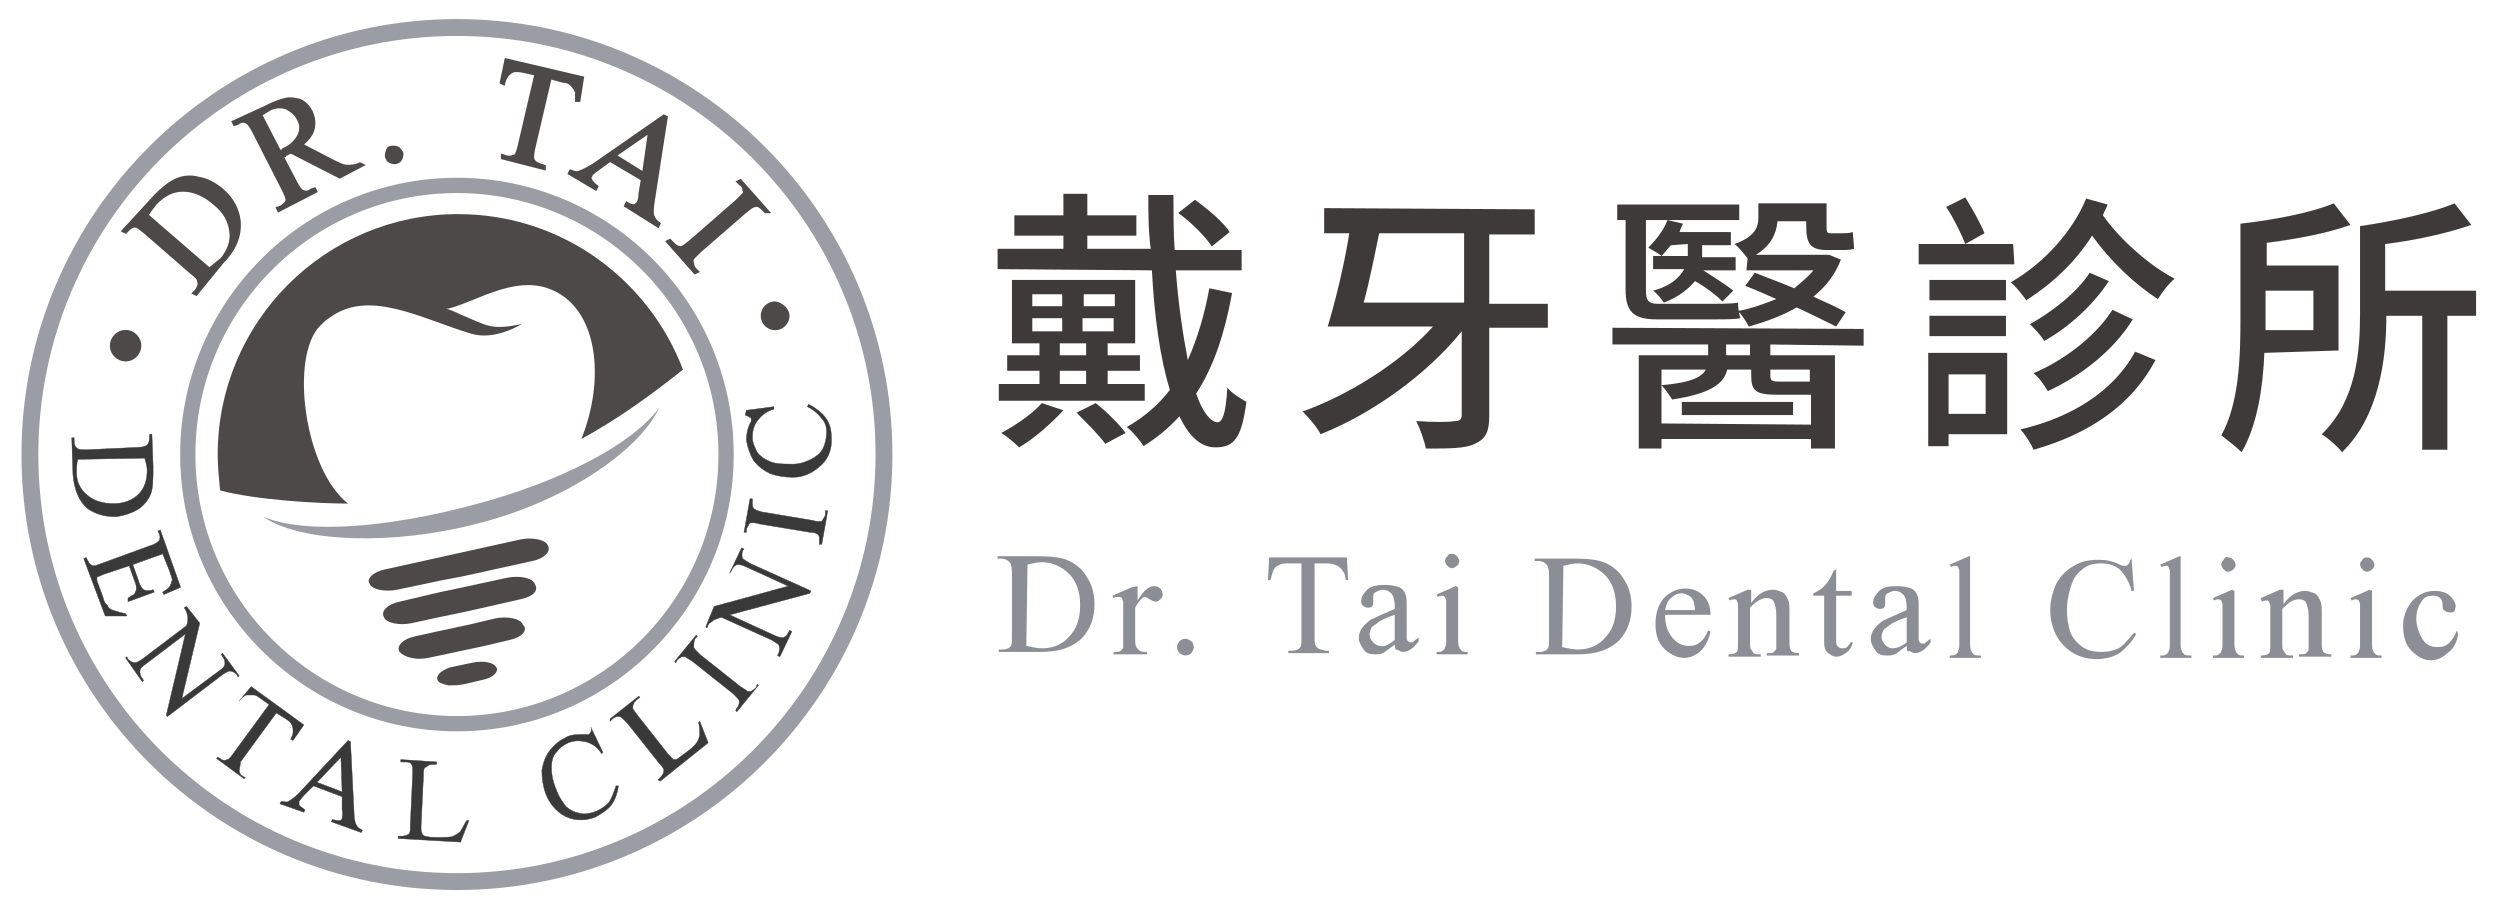 <?xml version="1.0" encoding="utf-8"?>
<!-- Generator: Adobe Illustrator 27.2.0, SVG Export Plug-In . SVG Version: 6.00 Build 0)  -->
<svg version="1.1" id="圖層_1" xmlns="http://www.w3.org/2000/svg" xmlns:xlink="http://www.w3.org/1999/xlink" x="0px" y="0px"
	 viewBox="0 0 209 76" style="enable-background:new 0 0 209 76;" xml:space="preserve">
<style type="text/css">
	.st0{fill:#3E3A39;}
	.st1{opacity:0;fill:none;stroke:#9A9DA2;stroke-width:1.14;stroke-miterlimit:10;}
	.st2{fill:#9A9DA3;}
	.st3{fill:#4C4948;}
	.st4{fill:#4C4948;stroke:#4C4948;stroke-width:0.249;stroke-miterlimit:10;}
	.st5{fill:#39393A;stroke:#383939;stroke-width:3.372173e-02;stroke-miterlimit:10;}
	.st6{fill:#4C4948;stroke:#4C4948;stroke-width:0.233;stroke-miterlimit:10;}
	.st7{fill:#4C4948;stroke:#4C4948;stroke-width:0.213;stroke-miterlimit:10;}
	.st8{fill:none;stroke:#9A9DA3;stroke-width:1.41;stroke-miterlimit:10;}
	.st9{fill:none;stroke:#9A9DA3;stroke-width:1.277;stroke-miterlimit:10;}
	.st10{fill:#8B8E94;}
</style>
<g>
	<g>
		<path class="st0" d="M103,24.5c-0.6,3.3-1.5,6.1-3,8.4c0.5,1.5,1.2,2.4,1.8,2.4c0.4,0,0.7-0.8,0.8-2.9c0.4,0.5,1.1,0.9,1.6,1.2
			c-0.4,3-1,3.8-2.6,3.8c-1.2,0-2.2-0.9-3-2.6c-0.9,1-1.9,1.8-3,2.5c-0.3-0.5-0.9-1.2-1.4-1.6c1.4-0.8,2.6-1.8,3.6-3.1
			c-0.8-2.6-1.3-6.1-1.5-10l-12.9-0.1l0-1.7l5.5,0l0-1.1l-4.1,0l0-1.7l4.1,0l0-1.8l2,0l0,1.8l4.1,0l0,1.7l-4.1,0l0,1.1l5.3,0
			C96,19.3,96,17.8,96,16.3l2.1,0c0,1.5,0,3.1,0.1,4.6l5.6,0l0,1.7l-5.5,0c0.2,2.8,0.6,5.4,1,7.5c0.8-1.8,1.4-3.8,1.8-6L103,24.5z
			 M86.9,32.1l0-1.1l-2.7,0l0-1.3l2.7,0l0-1l-2.3,0l0-5.3l10.3,0l0,5.3l-2.3,0l0,1l2.7,0l0,1.3l-2.7,0l0,1.1l3.1,0l0,1.4l-12.2,0
			l0-1.4L86.9,32.1z M88.9,34.3c-1,1.1-2.5,2.4-3.7,3.1c-0.3-0.3-1.1-1-1.5-1.2c1.3-0.7,2.6-1.6,3.4-2.5L88.9,34.3z M86.3,27.7
			l2.5,0l0-1.1l-2.5,0L86.3,27.7z M86.3,25.6l2.5,0l0-1l-2.5,0L86.3,25.6z M88.6,32.1l2.2,0l0-1.1l-2.2,0L88.6,32.1z M88.6,29.7
			l2.2,0l0-1l-2.2,0L88.6,29.7z M91.6,33.7c0.9,0.7,2,1.8,2.5,2.5l-1.7,0.9c-0.5-0.7-1.6-1.8-2.4-2.6L91.6,33.7z M93.1,26.6l-2.6,0
			l0,1.1l2.6,0L93.1,26.6z M93.2,24.6l-2.6,0l0,1l2.6,0L93.2,24.6z M101.3,20.6c-0.5-0.8-1.7-2-2.8-2.8l1.4-1.1
			c1.1,0.8,2.4,1.9,2.9,2.7L101.3,20.6z"/>
		<path class="st0" d="M129.4,27.4l-4.9,0l0,7.4c0,1.3-0.3,1.9-1.2,2.3c-0.8,0.4-2.1,0.4-4.1,0.4c-0.1-0.6-0.5-1.7-0.8-2.3
			c1.4,0.1,2.8,0.1,3.2,0c0.4,0,0.6-0.1,0.6-0.5l0-7c-2.9,3.6-7.5,6.9-11.8,8.6c-0.3-0.6-1-1.4-1.5-1.9c3.9-1.4,8.2-4.1,10.9-7.1
			l-8.8,0c0.6-2,1.4-5.2,1.8-7.8l-2.1,0l0-2.1l17.6,0.1l0,2.1l-3.8,0l0,5.8l4.9,0L129.4,27.4z M115.3,19.5c-0.4,1.9-0.8,4-1.3,5.8
			l8.4,0l0-5.8L115.3,19.5z"/>
		<path class="st0" d="M148,28.8l0,0.9l5.4,0l0,7.8l-2,0l0-0.8l-12.5,0l0,0.8l-1.9,0l0-7.8l5.8,0l0-0.9l-8,0l0-1.4l21,0.1l0,1.4
			L148,28.8z M135.9,18.4l-0.7,0l0-1.3l10.2,0l0,1.3l-7.8,0l0,5.9c0,0.8,0.2,1.1,1,1.1l0.4,0l4.1,0c0.6,0,1.7,0,2.2-0.1
			c0,0.5,0.1,1,0.2,1.3c-0.4,0.1-1.3,0.1-2.2,0.1l-4.8,0c-2,0-2.6-0.7-2.6-2.5L135.9,18.4z M139.7,20.5c-0.3,0.3-0.5,0.6-0.8,0.9
			c-0.2-0.2-0.8-0.5-1.1-0.7c0.7-0.7,1.3-1.5,1.6-2.3l1.3,0.3c-0.1,0.2-0.2,0.4-0.3,0.7l4.3,0l0,1.1l-2.4,0l0,1l2.8,0l0,1.1l-2.7,0
			c0.9,0.6,1.9,1.2,2.5,1.7l-0.9,0.9c-0.5-0.5-1.4-1.2-2.3-1.7c-0.5,0.6-1.3,1.3-2.6,1.8c-0.2-0.3-0.6-0.8-0.9-1
			c1.5-0.4,2.2-1.1,2.6-1.8l-2.6,0l0-1.1l2.9,0v0l0-1L139.7,20.5z M151.4,35.5l0-2.5l-0.1,0l-2.7,0c-1.8,0-2.2-0.3-2.2-1.6l0-0.5
			l-2,0c-0.3,1.2-1.4,2-4.6,2.5c-0.2-0.3-0.6-0.9-0.9-1.2c2.5-0.2,3.4-0.7,3.7-1.3l-3.7,0l0,4.5L151.4,35.5z M140.6,33.6l9.3,0
			l0,1.1l-9.3,0L140.6,33.6z M146.3,28.8l-2,0l0,0.9l2,0L146.3,28.8z M146.1,21.6c-0.3-0.4-0.8-1-1.1-1.2c1.7-0.6,2-1.4,2-2.2l0-1.2
			l5.7,0l0,1.9c0,0.4,0,0.6,0.3,0.6l0.9,0c0.3,0,0.7,0,1-0.1c0,0.4,0.1,1,0.1,1.4c-0.3,0.1-0.7,0.1-1.1,0.1l-1.2,0
			c-1.4,0-1.7-0.6-1.7-2l0-0.4l-2.4,0c-0.1,1-0.5,2-1.8,2.8l5.8,0l0.3,0l1,0.4c-0.5,1.3-1.3,2.3-2.3,3.1c1.1,0.5,2,0.9,2.7,1.3
			l-0.8,1.2c-0.8-0.4-2-1-3.3-1.6c-1.2,0.7-2.6,1.2-4,1.6c-0.2-0.4-0.6-1-0.9-1.3c1.1-0.2,2.2-0.6,3.2-1c-0.9-0.4-1.8-0.8-2.6-1.1
			l0.8-1.1c1,0.4,2.1,0.8,3.3,1.3c0.6-0.5,1.2-1,1.6-1.5l-5.6,0L146.1,21.6z M148,30.9l0,0.5c0,0.4,0.1,0.5,0.7,0.5l2.3,0
			c0.2,0,0.3,0,0.3,0l0-1L148,30.9z"/>
		<path class="st0" d="M168.4,22.1l-8,0l0-1.7l3.9,0c-0.3-0.8-1-2.2-1.6-3.1l1.6-0.8c0.6,1,1.3,2.2,1.6,3l-1.6,0.9l4,0L168.4,22.1z
			 M167.8,36.3l-4.9,0l0,1l-1.7,0l0-7.8l6.6,0L167.8,36.3z M161.3,26.4l6.4,0l0,1.7l-6.4,0L161.3,26.4z M167.7,25.1l-6.4,0l0-1.7
			l6.4,0L167.7,25.1z M162.9,31.3l0,3.3l3.1,0l0-3.3L162.9,31.3z M176.2,17.1c-0.1,0.3-0.3,0.6-0.4,0.9c1.5,2.1,3.9,4.2,6,5.3
			c-0.5,0.4-1.1,1.2-1.4,1.7c-1.9-1.2-4-3.2-5.5-5.3c-1.4,2.2-3.3,4-5.5,5.4c-0.3-0.4-0.9-1.2-1.3-1.5c2.8-1.6,5.2-4.3,6.3-7
			L176.2,17.1z M180.2,30.1c-2,3.8-5.6,6.2-10.2,7.5c-0.2-0.5-0.7-1.3-1.1-1.7c4.3-1,7.8-3.2,9.6-6.5L180.2,30.1z M176.3,23.5
			c-1.3,2-3.4,3.9-5.4,5c-0.3-0.5-0.8-1-1.2-1.4c1.8-1,3.9-2.6,5-4.3L176.3,23.5z M178.3,26.7c-1.6,2.6-4.3,4.7-7.1,6
			c-0.3-0.5-0.7-1.1-1.2-1.5c2.6-1.1,5.2-3.1,6.6-5.3L178.3,26.7z"/>
		<path class="st0" d="M189.3,29.5c-0.1,2.8-0.6,6.1-1.9,8.3c-0.4-0.4-1.3-1.1-1.7-1.4c1.5-2.7,1.6-6.6,1.6-9.6l0-8.1
			c2.7-0.3,5.9-0.9,7.8-1.7l1.4,1.8c-1.9,0.7-4.6,1.2-7,1.5l0,1.9l6,0l0,7.1L189.3,29.5z M189.4,24.3l0,2.6l0,0.7l4,0l0-3.3
			L189.4,24.3z M207,26.4l-2.4,0l0,11.2l-2.1,0l0-11.2l-3,0c0,3.6-0.6,8.4-3.7,11.4c-0.3-0.4-1.2-1.2-1.7-1.5
			c2.9-2.8,3.2-6.9,3.2-10.1l0-7.3c2.8-0.4,6-1.1,7.9-1.9l1.4,1.8c-2,0.7-4.7,1.3-7.2,1.6l0,3.9l7.6,0L207,26.4z"/>
	</g>
	<g>
		<g>
			<path class="st1" d="M58.3,38c0,11.1-9,20.1-20.1,20.1c-11.1,0-20.1-9-20.1-20.1c0-11.1,9-20.1,20.1-20.1
				C49.3,17.9,58.3,26.9,58.3,38z"/>
			<g>
				<path class="st2" d="M39.6,42.2c-7.1,1.9-14,2.5-17.6,1c3,2.1,10.7,2.5,18.2,0.5c7.6-2,13.4-6.3,14.9-9.6
					C52.8,37.2,46.8,40.3,39.6,42.2z"/>
				<path class="st3" d="M26.8,27.2c0.2-0.2,0.4-0.4,0.7-0.6c3.3-2.5,7.6,0,11.9,1.3c2,0.6,4.2-0.8,4.2-0.8
					c-2.6,0.5-2.7,0.2-5.3-0.9c-0.4-0.2-0.7-0.3-1-0.4c0.1,0,0.1,0,0.2,0c2.3-0.6,5.4-2.7,8.3-1.7c4.3,1.5,4.8,7.7,2.8,12.6
					c3.3-1.8,6.1-3.9,8.5-5.8c-2.9-7.6-10.2-13-18.8-13c-11.1,0-20.1,9-20.1,20.1c0,1,0.1,2,0.2,3c3,0.8,8.2,1.1,10.7,1.1
					C25.4,39.2,24.2,29.7,26.8,27.2z"/>
				<path class="st3" d="M40.5,56.8l-1.7,0.4c-0.5,0.1-0.9,0.1-1.3,0.1c-0.4-0.1-0.8-0.2-0.9-0.4c-0.2-0.4,0.2-0.8,1-1.1l1.9-0.4
					c1-0.2,1.8,0,2,0.4C41.7,56.1,41.3,56.6,40.5,56.8z"/>
				<path class="st3" d="M42.6,53.5L40.5,54l-4.7,1c-0.5,0.1-1,0.1-1.4,0c-0.5-0.1-0.8-0.3-1-0.5c-0.3-0.5,0.3-1.1,1.3-1.3l1.8-0.4
					l2.8-0.6l2.1-0.5c1-0.2,2.1,0,2.3,0.5C44.2,52.7,43.6,53.3,42.6,53.5z"/>
				<path class="st3" d="M43.5,50.1l-4.4,1l-2.4,0.5l-2.3,0.5c-1,0.2-2.1,0-2.3-0.5c-0.3-0.5,0.3-1.1,1.3-1.3l3.4-0.8l1.9-0.4
					l3.7-0.8c1-0.2,2.1,0,2.3,0.5C45.1,49.4,44.5,49.9,43.5,50.1z"/>
				<path class="st3" d="M32.2,47.6l11.3-2.5c1-0.2,2.1,0,2.3,0.5c0.3,0.5-0.3,1.1-1.3,1.3l-5.9,1.3L37,48.5l-3.8,0.8
					c-1,0.2-2.1,0-2.3-0.5C30.6,48.4,31.2,47.8,32.2,47.6z"/>
			</g>
		</g>
		<g>
			<path class="st4" d="M16.4,24.6l-0.2-0.1l0.2-0.2c0.2-0.3,0.3-0.5,0.2-0.8c0-0.2-0.2-0.4-0.6-0.7l-3.9-3.4
				c-0.4-0.3-0.6-0.5-0.8-0.5c-0.2,0-0.4,0.1-0.6,0.3l-0.2,0.2l-0.2-0.1l2.2-2.4c0.8-0.9,1.5-1.5,2.1-1.8c0.6-0.3,1.3-0.4,2-0.2
				c0.7,0.1,1.4,0.5,2,1c0.8,0.7,1.3,1.6,1.4,2.6c0.1,1.1-0.3,2.3-1.4,3.4L16.4,24.6z M17.5,22.5c0.4-0.3,0.7-0.6,1-0.8
				c0.6-0.7,0.9-1.5,0.8-2.3c-0.1-0.9-0.5-1.7-1.4-2.4c-0.8-0.7-1.7-1.1-2.6-1.1c-0.9,0-1.6,0.4-2.3,1.1c-0.2,0.3-0.5,0.6-0.7,1
				L17.5,22.5z"/>
			<path class="st4" d="M30.3,13.8l-1.9,1l-4.1-2.1c-0.2,0.1-0.3,0.2-0.4,0.2c0,0-0.1,0-0.1,0.1c-0.1,0-0.1,0.1-0.2,0.1l1.1,2.1
				c0.2,0.4,0.4,0.7,0.6,0.8c0.2,0.1,0.5,0.1,0.7-0.1l0.3-0.1l0.1,0.2l-3.1,1.6l-0.1-0.2l0.3-0.1c0.3-0.2,0.5-0.4,0.5-0.6
				c0-0.1-0.1-0.4-0.3-0.8L21.2,11c-0.2-0.4-0.4-0.7-0.6-0.8c-0.2-0.1-0.5-0.1-0.7,0.1l-0.3,0.1l-0.1-0.2L22.1,9
				c0.8-0.4,1.3-0.6,1.8-0.7c0.4-0.1,0.8,0,1.2,0.1c0.4,0.2,0.7,0.5,0.9,0.9c0.2,0.4,0.3,0.9,0.2,1.4c-0.1,0.5-0.4,0.9-1,1.4
				l2.5,1.3c0.6,0.3,1,0.5,1.3,0.5c0.3,0,0.7,0,1.1-0.2L30.3,13.8z M23.4,12.7c0.1,0,0.1-0.1,0.2-0.1c0,0,0.1,0,0.1-0.1
				c0.7-0.3,1.1-0.8,1.3-1.2c0.2-0.5,0.2-0.9-0.1-1.4c-0.2-0.4-0.6-0.7-1-0.9c-0.4-0.1-0.9-0.1-1.3,0.1c-0.2,0.1-0.5,0.3-0.8,0.5
				L23.4,12.7z"/>
			<path class="st4" d="M32.8,12.3c0.2,0,0.3,0,0.5,0.1c0.1,0.1,0.2,0.2,0.3,0.4c0,0.2,0,0.3-0.1,0.5c-0.1,0.2-0.2,0.2-0.4,0.3
				c-0.2,0-0.3,0-0.5-0.1c-0.2-0.1-0.2-0.2-0.3-0.4c0-0.2,0-0.3,0.1-0.5C32.4,12.4,32.6,12.3,32.8,12.3z"/>
			<path class="st4" d="M48.7,6.5l-0.3,1.9l-0.2,0c0-0.3,0-0.6,0-0.7c-0.1-0.2-0.2-0.4-0.4-0.6c-0.2-0.2-0.4-0.3-0.7-0.3l-1.1-0.3
				l-1.4,6c-0.1,0.5-0.1,0.8,0,0.9c0.1,0.2,0.3,0.3,0.6,0.4l0.3,0.1l0,0.2L42,13.2l0-0.2l0.3,0.1c0.3,0.1,0.6,0,0.8-0.1
				c0.1-0.1,0.2-0.4,0.3-0.8l1.4-6l-0.9-0.2c-0.4-0.1-0.6-0.1-0.8-0.1c-0.2,0-0.4,0.1-0.6,0.3c-0.2,0.2-0.3,0.4-0.4,0.8l-0.2-0.1
				L42.3,5L48.7,6.5z"/>
			<path class="st4" d="M53.7,15L51,13.4l-1.1,0.8c-0.3,0.2-0.5,0.4-0.5,0.5c-0.1,0.1-0.1,0.2,0,0.4c0.1,0.1,0.2,0.3,0.5,0.5
				l-0.1,0.2l-2.2-1.3l0.1-0.2c0.3,0.1,0.5,0.2,0.7,0.1c0.3-0.1,0.7-0.3,1.2-0.6l5.9-4.1l0.2,0.1l-1.1,7.1c-0.1,0.6-0.1,1,0,1.2
				c0.1,0.2,0.2,0.4,0.5,0.6l-0.1,0.2l-2.7-1.7l0.1-0.2c0.3,0.2,0.5,0.2,0.6,0.2c0.1,0,0.2-0.1,0.3-0.2c0.1-0.1,0.2-0.4,0.2-0.8
				L53.7,15z M53.8,14.5l0.5-3.5l-2.9,2L53.8,14.5z"/>
			<path class="st4" d="M58.3,22.7l-0.2,0.1l-2.3-2.6l0.2-0.1l0.2,0.2c0.2,0.2,0.4,0.4,0.7,0.4c0.2,0,0.4-0.2,0.8-0.5l3.9-3.4
				c0.3-0.3,0.5-0.5,0.6-0.6c0-0.1,0.1-0.2,0-0.3c0-0.2-0.1-0.4-0.3-0.5l-0.2-0.2l0.2-0.1l2.3,2.6L64,17.7l-0.2-0.2
				c-0.2-0.2-0.4-0.4-0.7-0.3c-0.2,0-0.4,0.2-0.8,0.5L58.5,21c-0.3,0.3-0.5,0.5-0.6,0.6c0,0.1-0.1,0.2,0,0.4c0,0.2,0.1,0.4,0.2,0.5
				L58.3,22.7z"/>
		</g>
		<g>
			<path class="st5" d="M6,36.6l0.2,0l0,0.3c0,0.3,0.1,0.5,0.3,0.6c0.1,0.1,0.4,0.1,0.7,0.1l4.3-0.2c0.4,0,0.7-0.1,0.8-0.2
				c0.1-0.1,0.2-0.3,0.2-0.6l0-0.3l0.2,0l0.1,2.7c0,1,0,1.8-0.2,2.3c-0.2,0.5-0.6,1-1.1,1.3c-0.5,0.3-1.1,0.5-1.8,0.6
				c-0.9,0-1.7-0.2-2.4-0.7c-0.7-0.6-1.1-1.6-1.2-2.8L6,36.6z M6.5,38.4c-0.1,0.4-0.1,0.8-0.1,1.1c0,0.8,0.3,1.4,0.9,1.9
				c0.6,0.5,1.3,0.7,2.2,0.7c0.9,0,1.6-0.3,2.1-0.8c0.5-0.5,0.7-1.2,0.7-2c0-0.3-0.1-0.6-0.2-1L6.5,38.4z"/>
			<path class="st5" d="M13.6,46.3l-2.5,0.9l0.5,1.4c0.1,0.4,0.3,0.6,0.4,0.7c0.2,0.1,0.5,0.1,0.8,0l0.1,0.2l-2.2,0.8L10.7,50
				c0.3-0.2,0.5-0.3,0.5-0.3c0.1-0.1,0.1-0.2,0.2-0.4c0-0.1,0-0.4-0.1-0.6l-0.5-1.4l-2.1,0.7c-0.3,0.1-0.4,0.2-0.5,0.2
				c-0.1,0-0.1,0.1-0.1,0.2c0,0.1,0,0.2,0.1,0.4l0.4,1.1c0.1,0.4,0.2,0.6,0.4,0.7C9,50.8,9.2,50.9,9.4,51c0.3,0.1,0.6,0.2,1.1,0.3
				l0.1,0.2l-1.8,0L7,46.7l0.2-0.1l0.1,0.2c0.1,0.1,0.1,0.3,0.3,0.4c0.1,0.1,0.2,0.1,0.3,0.1c0.1,0,0.3-0.1,0.6-0.2l4.1-1.5
				c0.4-0.1,0.6-0.3,0.7-0.4c0.1-0.2,0.1-0.4,0-0.6l-0.1-0.2l0.2-0.1l1.7,4.8l-1.4,0.6l-0.1-0.2c0.3-0.2,0.5-0.3,0.6-0.5
				c0.1-0.1,0.1-0.3,0.2-0.5c0-0.1-0.1-0.4-0.2-0.7L13.6,46.3z"/>
			<path class="st5" d="M15.6,50.7l1.1,1.4l-1.5,6.3l3.1-2.3c0.3-0.2,0.5-0.4,0.5-0.6c0-0.2,0-0.4-0.2-0.6l-0.1-0.2l0.1-0.1l1.4,1.9
				l-0.1,0.1l-0.1-0.2c-0.2-0.2-0.4-0.3-0.6-0.3c-0.1,0-0.3,0.1-0.6,0.3L14,59.9l-0.1-0.1l1.6-6.8l-3.3,2.5
				c-0.3,0.2-0.5,0.4-0.5,0.6c0,0.2,0,0.4,0.2,0.6l0.1,0.2l-0.1,0.1L10.5,55l0.1-0.1l0.1,0.2c0.2,0.2,0.4,0.3,0.6,0.3
				c0.1,0,0.3-0.1,0.6-0.3l3.7-2.8c0.1-0.3,0.1-0.5,0.1-0.6c0-0.1,0-0.3-0.1-0.5c0-0.1-0.1-0.2-0.2-0.4L15.6,50.7z"/>
			<path class="st5" d="M25.4,60.6l-0.9,1.3l-0.2-0.1c0.1-0.2,0.2-0.4,0.2-0.6c0-0.2,0-0.4-0.1-0.6c-0.1-0.2-0.2-0.3-0.5-0.5
				l-0.8-0.5l-3,4.1C20.1,64,20,64.3,20,64.4c0,0.2,0.1,0.4,0.3,0.5l0.2,0.1l-0.1,0.1l-2.3-1.7l0.1-0.1l0.2,0.1
				c0.2,0.2,0.4,0.2,0.6,0.1c0.1,0,0.3-0.2,0.5-0.5l3-4.1l-0.7-0.5c-0.3-0.2-0.4-0.3-0.6-0.3c-0.2,0-0.4,0-0.6,0
				c-0.2,0.1-0.4,0.2-0.6,0.5L20,58.6l1-1.2L25.4,60.6z"/>
			<path class="st5" d="M28.6,66.6l-2.4-0.9l-0.8,0.8c-0.2,0.2-0.3,0.4-0.4,0.5c0,0.1,0,0.2,0,0.3c0.1,0.1,0.2,0.2,0.5,0.4l-0.1,0.2
				l-2-0.7l0.1-0.2c0.3,0,0.5,0.1,0.6,0c0.2-0.1,0.5-0.3,0.9-0.7l4.1-4.4l0.2,0.1l0.3,6c0,0.5,0.1,0.8,0.2,1
				c0.1,0.2,0.3,0.3,0.5,0.4l-0.1,0.2l-2.5-0.9l0.1-0.2c0.3,0.1,0.4,0.1,0.6,0.1c0.1,0,0.2-0.1,0.2-0.2c0-0.1,0.1-0.4,0-0.7
				L28.6,66.6z M28.6,66.2l-0.1-2.9l-2,2.1L28.6,66.2z"/>
			<path class="st5" d="M39,68.6l0.2,0l-0.7,1.8l-5.2-0.3l0-0.2l0.3,0c0.3,0,0.5-0.1,0.6-0.2c0.1-0.1,0.1-0.3,0.1-0.7l0.2-4.3
				c0-0.4,0-0.7-0.1-0.8c-0.1-0.2-0.3-0.2-0.6-0.2l-0.3,0l0-0.2l3,0.2l0,0.2c-0.4,0-0.6,0-0.7,0.1c-0.1,0.1-0.2,0.1-0.3,0.2
				c-0.1,0.1-0.1,0.4-0.1,0.7l-0.2,4.2c0,0.3,0,0.5,0.1,0.6c0,0.1,0.1,0.1,0.2,0.2c0.1,0,0.3,0.1,0.8,0.1l0.5,0c0.5,0,0.9,0,1.1-0.1
				c0.2-0.1,0.4-0.2,0.6-0.4C38.6,69.3,38.8,69,39,68.6z"/>
			<path class="st5" d="M49.4,60.8l1,2.1l-0.1,0.1c-0.4-0.6-0.9-0.9-1.4-1c-0.5-0.1-0.9-0.1-1.4,0.1c-0.4,0.2-0.7,0.4-1,0.8
				c-0.3,0.3-0.4,0.8-0.4,1.3c0,0.5,0.1,1.1,0.4,1.8c0.2,0.6,0.5,1,0.8,1.4c0.3,0.3,0.7,0.5,1.2,0.6c0.4,0.1,0.9,0,1.4-0.2
				c0.4-0.2,0.7-0.4,1-0.7c0.2-0.3,0.4-0.8,0.6-1.4l0.2,0c-0.1,0.7-0.3,1.2-0.6,1.6c-0.3,0.4-0.8,0.7-1.3,1c-1,0.4-2,0.3-2.8-0.2
				c-0.6-0.4-1.1-1-1.4-1.8c-0.2-0.6-0.3-1.2-0.3-1.9c0.1-0.6,0.3-1.2,0.7-1.7c0.4-0.5,0.8-0.8,1.4-1.1c0.4-0.2,0.9-0.2,1.5-0.2
				c0.2,0,0.3,0,0.3,0c0.1,0,0.1-0.1,0.2-0.2c0-0.1,0.1-0.3,0-0.4L49.4,60.8z"/>
			<path class="st5" d="M58.4,60.4l0.1-0.1l0.7,1.8l-4,3.2L55,65.2l0.2-0.2c0.2-0.2,0.3-0.4,0.3-0.6c0-0.1-0.1-0.3-0.4-0.6l-2.7-3.4
				c-0.3-0.3-0.5-0.5-0.6-0.5c-0.2,0-0.4,0-0.6,0.2l-0.2,0.2L51,60.1l2.4-1.9l0.1,0.1c-0.3,0.2-0.5,0.4-0.5,0.5
				c-0.1,0.1-0.1,0.3-0.1,0.4c0,0.1,0.2,0.3,0.4,0.6l2.6,3.3c0.2,0.2,0.3,0.3,0.4,0.4c0.1,0,0.2,0,0.2,0c0.1,0,0.3-0.2,0.6-0.4
				l0.4-0.3c0.4-0.3,0.7-0.6,0.8-0.8c0.1-0.2,0.2-0.4,0.2-0.7C58.5,61.1,58.5,60.8,58.4,60.4z"/>
			<path class="st5" d="M63.3,57.2l0.1,0.1l-1.8,2.2l-0.1-0.1l0.1-0.2c0.2-0.2,0.2-0.4,0.2-0.6c0-0.1-0.2-0.3-0.5-0.6l-3.4-2.7
				c-0.3-0.2-0.5-0.3-0.6-0.4c-0.1,0-0.2,0-0.3,0c-0.2,0.1-0.3,0.2-0.4,0.3l-0.1,0.2l-0.1-0.1l1.8-2.2l0.1,0.1l-0.2,0.2
				C58,53.6,58,53.9,58,54.1c0,0.1,0.2,0.3,0.5,0.6l3.4,2.7c0.3,0.2,0.5,0.3,0.6,0.4c0.1,0,0.2,0,0.3,0c0.1-0.1,0.3-0.2,0.4-0.3
				L63.3,57.2z"/>
			<path class="st5" d="M59,52.4l0.7-1.7l6.2-1.7l-3.5-1.6c-0.4-0.2-0.6-0.2-0.8-0.2c-0.2,0.1-0.3,0.2-0.4,0.4l-0.1,0.2L61,47.9
				l1-2.1l0.2,0.1L62.1,46c-0.1,0.3-0.1,0.5,0,0.7c0.1,0.1,0.3,0.2,0.6,0.4l5.1,2.3l-0.1,0.2L61,51.4l3.7,1.7
				c0.4,0.2,0.6,0.2,0.8,0.2c0.2-0.1,0.3-0.2,0.4-0.4l0.1-0.2l0.2,0.1l-1,2.1l-0.2-0.1l0.1-0.2c0.1-0.3,0.1-0.5,0-0.7
				c-0.1-0.1-0.3-0.2-0.6-0.4l-4.2-1.9c-0.3,0.1-0.5,0.2-0.6,0.2c-0.1,0.1-0.2,0.2-0.4,0.3c-0.1,0.1-0.1,0.2-0.2,0.4L59,52.4z"/>
			<path class="st5" d="M69,42.7l0.2,0l-0.5,2.8l-0.2,0l0-0.2c0-0.3,0-0.5-0.1-0.6c-0.1-0.1-0.3-0.2-0.7-0.2l-4.2-0.7
				c-0.3-0.1-0.6-0.1-0.7-0.1c-0.1,0-0.2,0.1-0.2,0.2c-0.1,0.1-0.2,0.3-0.2,0.4l0,0.2l-0.2,0l0.5-2.8l0.2,0l0,0.2
				c0,0.3,0,0.5,0.1,0.6c0.1,0.1,0.3,0.2,0.7,0.3l4.2,0.7c0.3,0.1,0.6,0.1,0.7,0.1c0.1,0,0.2-0.1,0.2-0.2c0.1-0.1,0.2-0.3,0.2-0.4
				L69,42.7z"/>
			<path class="st5" d="M62.4,34.3l2.3-0.3l0,0.2c-0.7,0.2-1.1,0.6-1.4,1c-0.3,0.4-0.4,0.9-0.4,1.4c0,0.4,0.2,0.8,0.4,1.2
				c0.2,0.3,0.6,0.6,1.1,0.8c0.5,0.2,1.1,0.2,1.9,0.2c0.6,0,1.1-0.2,1.5-0.4c0.4-0.2,0.8-0.5,1-0.9c0.2-0.4,0.3-0.9,0.3-1.4
				c0-0.4-0.1-0.8-0.4-1.1c-0.2-0.3-0.6-0.7-1.2-1l0.1-0.2c0.6,0.3,1.1,0.7,1.4,1.1c0.3,0.4,0.5,0.9,0.5,1.6c0.1,1.1-0.3,2-1.1,2.6
				c-0.6,0.5-1.3,0.8-2.1,0.8c-0.7,0-1.3-0.1-1.9-0.3c-0.6-0.3-1-0.6-1.4-1.1c-0.3-0.5-0.5-1.1-0.6-1.7c0-0.5,0.1-1,0.3-1.4
				c0.1-0.1,0.1-0.2,0.1-0.3c0-0.1,0-0.2-0.1-0.2c-0.1-0.1-0.2-0.1-0.4-0.2L62.4,34.3z"/>
		</g>
		<path class="st6" d="M11.7,28.9c0,0.6-0.5,1.2-1.2,1.2l0,0c-0.6,0-1.2-0.5-1.2-1.2l0,0c0-0.6,0.5-1.2,1.2-1.2l0,0
			C11.2,27.7,11.7,28.3,11.7,28.9L11.7,28.9z"/>
		<path class="st7" d="M65.9,26.4c0,0.6-0.5,1.1-1.1,1.1l0,0c-0.6,0-1.1-0.5-1.1-1.1l0,0c0-0.6,0.5-1.1,1.1-1.1l0,0
			C65.4,25.4,65.9,25.9,65.9,26.4L65.9,26.4z"/>
		<path class="st8" d="M73.9,38c0,19.7-16,35.7-35.7,35.7S2.5,57.8,2.5,38c0-19.7,16-35.7,35.7-35.7S73.9,18.3,73.9,38z"/>
		<path class="st9" d="M60.7,38c0,12.4-10.1,22.5-22.5,22.5c-12.4,0-22.5-10.1-22.5-22.5c0-12.4,10.1-22.5,22.5-22.5
			C50.6,15.5,60.7,25.6,60.7,38z"/>
	</g>
	<g>
		<g>
			<path class="st10" d="M83.5,54.5v-0.2l0.3,0c0.3,0,0.6-0.1,0.7-0.3c0.1-0.1,0.1-0.4,0.1-0.9l0-5.2c0-0.5-0.1-0.8-0.2-0.9
				c-0.2-0.2-0.4-0.3-0.7-0.3l-0.3,0l0-0.2l3.3,0c1.2,0,2.1,0.1,2.7,0.4c0.6,0.3,1.1,0.7,1.5,1.4c0.4,0.6,0.6,1.4,0.6,2.2
				c0,1.1-0.3,2-1,2.8c-0.8,0.8-1.9,1.2-3.5,1.2L83.5,54.5z M85.8,54c0.5,0.1,0.9,0.2,1.3,0.2c0.9,0,1.7-0.3,2.3-1
				c0.6-0.6,0.9-1.5,0.9-2.6c0-1.1-0.3-2-0.9-2.6c-0.6-0.6-1.4-1-2.3-1c-0.4,0-0.8,0.1-1.2,0.2L85.8,54z"/>
			<path class="st10" d="M95.1,49l0,1.2c0.5-0.8,0.9-1.2,1.4-1.2c0.2,0,0.4,0.1,0.5,0.2c0.1,0.1,0.2,0.3,0.2,0.5
				c0,0.2-0.1,0.3-0.2,0.4c-0.1,0.1-0.2,0.2-0.4,0.2c-0.1,0-0.3-0.1-0.5-0.2c-0.2-0.1-0.3-0.2-0.4-0.2c-0.1,0-0.1,0-0.2,0.1
				c-0.2,0.2-0.4,0.4-0.6,0.8l0,2.6c0,0.3,0,0.5,0.1,0.7c0.1,0.1,0.1,0.2,0.3,0.3c0.1,0.1,0.3,0.1,0.6,0.1l0,0.2l-2.8,0l0-0.2
				c0.3,0,0.5,0,0.6-0.1c0.1-0.1,0.2-0.2,0.2-0.3c0-0.1,0-0.3,0-0.6l0-2.1c0-0.6,0-1,0-1.1c0-0.1-0.1-0.2-0.1-0.3
				c-0.1-0.1-0.2-0.1-0.3-0.1c-0.1,0-0.3,0-0.4,0.1l-0.1-0.2l1.6-0.7L95.1,49z"/>
			<path class="st10" d="M99.1,53.4c0.2,0,0.3,0.1,0.5,0.2c0.1,0.1,0.2,0.3,0.2,0.5c0,0.2-0.1,0.3-0.2,0.5c-0.1,0.1-0.3,0.2-0.5,0.2
				c-0.2,0-0.3-0.1-0.5-0.2c-0.1-0.1-0.2-0.3-0.2-0.5c0-0.2,0.1-0.3,0.2-0.5C98.7,53.5,98.9,53.4,99.1,53.4z"/>
			<path class="st10" d="M112.6,46.6l0.1,1.9l-0.2,0c0-0.3-0.1-0.6-0.2-0.7c-0.1-0.2-0.3-0.4-0.5-0.5c-0.2-0.1-0.5-0.2-0.8-0.2
				l-1.1,0l0,6.1c0,0.5,0,0.8,0.2,0.9c0.1,0.2,0.4,0.2,0.7,0.3l0.3,0l0,0.2l-3.4,0l0-0.2l0.3,0c0.3,0,0.6-0.1,0.7-0.3
				c0.1-0.1,0.1-0.4,0.1-0.9l0-6.1l-1,0c-0.4,0-0.6,0-0.8,0.1c-0.2,0.1-0.4,0.2-0.5,0.4c-0.1,0.2-0.2,0.5-0.3,0.9l-0.2,0l0.1-1.9
				L112.6,46.6z"/>
			<path class="st10" d="M116.6,53.9c-0.6,0.4-0.9,0.7-1,0.7c-0.2,0.1-0.4,0.1-0.7,0.1c-0.4,0-0.7-0.1-0.9-0.4
				c-0.2-0.3-0.4-0.6-0.4-1c0-0.3,0.1-0.5,0.2-0.7c0.2-0.3,0.4-0.5,0.8-0.8c0.4-0.2,1.1-0.5,2-0.9l0-0.2c0-0.5-0.1-0.9-0.3-1.1
				c-0.2-0.2-0.4-0.3-0.7-0.3c-0.2,0-0.4,0.1-0.6,0.2c-0.2,0.1-0.2,0.3-0.2,0.5l0,0.3c0,0.2,0,0.3-0.1,0.4c-0.1,0.1-0.2,0.1-0.4,0.1
				c-0.1,0-0.3-0.1-0.4-0.2c-0.1-0.1-0.1-0.2-0.1-0.4c0-0.3,0.2-0.6,0.5-0.9c0.3-0.3,0.8-0.4,1.5-0.4c0.5,0,0.9,0.1,1.2,0.2
				c0.2,0.1,0.4,0.3,0.5,0.6c0.1,0.2,0.1,0.5,0.1,1l0,1.8c0,0.5,0,0.8,0,0.9c0,0.1,0.1,0.2,0.1,0.2c0,0,0.1,0.1,0.2,0.1
				c0.1,0,0.1,0,0.2,0c0.1-0.1,0.2-0.2,0.5-0.4l0,0.3c-0.4,0.6-0.9,0.9-1.3,0.9c-0.2,0-0.3-0.1-0.5-0.2
				C116.7,54.4,116.6,54.2,116.6,53.9z M116.6,53.5l0-2.1c-0.6,0.2-1,0.4-1.2,0.5c-0.3,0.2-0.5,0.4-0.7,0.5
				c-0.1,0.2-0.2,0.4-0.2,0.6c0,0.3,0.1,0.5,0.3,0.7c0.2,0.2,0.4,0.3,0.6,0.3C115.7,54.1,116.1,53.9,116.6,53.5z"/>
			<path class="st10" d="M121.9,49.1l0,4.3c0,0.3,0,0.6,0.1,0.7c0,0.1,0.1,0.2,0.2,0.3c0.1,0.1,0.3,0.1,0.5,0.1l0,0.2l-2.6,0l0-0.2
				c0.3,0,0.4,0,0.5-0.1c0.1-0.1,0.2-0.1,0.2-0.3c0.1-0.1,0.1-0.3,0.1-0.7l0-2.1c0-0.6,0-1,0-1.1c0-0.1-0.1-0.2-0.1-0.3
				c-0.1,0-0.1-0.1-0.2-0.1c-0.1,0-0.2,0-0.4,0.1l-0.1-0.2l1.6-0.7L121.9,49.1z M121.4,46.3c0.2,0,0.3,0.1,0.4,0.2
				c0.1,0.1,0.2,0.3,0.2,0.4c0,0.2-0.1,0.3-0.2,0.4c-0.1,0.1-0.3,0.2-0.4,0.2c-0.2,0-0.3-0.1-0.4-0.2c-0.1-0.1-0.2-0.3-0.2-0.4
				c0-0.2,0.1-0.3,0.2-0.4C121.1,46.3,121.2,46.3,121.4,46.3z"/>
			<path class="st10" d="M128.4,54.7l0-0.2l0.3,0c0.3,0,0.6-0.1,0.7-0.3c0.1-0.1,0.1-0.4,0.1-0.9l0-5.2c0-0.5-0.1-0.8-0.2-0.9
				c-0.2-0.2-0.4-0.3-0.7-0.3l-0.3,0l0-0.2l3.3,0c1.2,0,2.1,0.1,2.7,0.4c0.6,0.3,1.1,0.7,1.5,1.4c0.4,0.6,0.6,1.4,0.6,2.2
				c0,1.1-0.3,2-1,2.8c-0.8,0.8-1.9,1.2-3.5,1.2L128.4,54.7z M130.6,54.1c0.5,0.1,0.9,0.2,1.3,0.2c0.9,0,1.7-0.3,2.3-1
				c0.6-0.6,0.9-1.5,0.9-2.6c0-1.1-0.3-2-0.9-2.6c-0.6-0.6-1.4-1-2.3-1c-0.4,0-0.8,0.1-1.2,0.2L130.6,54.1z"/>
			<path class="st10" d="M139.2,51.4c0,0.8,0.2,1.4,0.6,1.9c0.4,0.5,0.9,0.7,1.4,0.7c0.4,0,0.7-0.1,0.9-0.3c0.3-0.2,0.5-0.5,0.7-1
				l0.2,0.1c-0.1,0.5-0.3,1-0.7,1.5c-0.4,0.4-0.9,0.7-1.5,0.7c-0.6,0-1.2-0.3-1.7-0.8c-0.5-0.5-0.7-1.2-0.7-2c0-0.9,0.2-1.6,0.7-2.2
				c0.5-0.5,1.1-0.8,1.8-0.8c0.6,0,1.1,0.2,1.5,0.6c0.4,0.4,0.6,0.9,0.6,1.6L139.2,51.4z M139.2,51l2.5,0c0-0.3-0.1-0.6-0.1-0.7
				c-0.1-0.2-0.2-0.4-0.4-0.5c-0.2-0.1-0.4-0.2-0.6-0.2c-0.3,0-0.6,0.1-0.9,0.4C139.4,50.2,139.3,50.6,139.2,51z"/>
			<path class="st10" d="M146.4,50.4c0.6-0.8,1.2-1.1,1.8-1.1c0.3,0,0.5,0.1,0.8,0.2c0.2,0.1,0.4,0.4,0.5,0.7
				c0.1,0.2,0.1,0.6,0.1,1.1l0,2.3c0,0.3,0,0.6,0.1,0.7c0,0.1,0.1,0.2,0.2,0.2c0.1,0.1,0.3,0.1,0.5,0.1l0,0.2l-2.7,0l0-0.2l0.1,0
				c0.3,0,0.4,0,0.5-0.1c0.1-0.1,0.2-0.2,0.2-0.3c0-0.1,0-0.2,0-0.6l0-2.2c0-0.5-0.1-0.8-0.2-1.1c-0.1-0.2-0.3-0.3-0.6-0.3
				c-0.5,0-0.9,0.3-1.4,0.8l0,2.8c0,0.4,0,0.6,0.1,0.7c0.1,0.1,0.1,0.2,0.2,0.3c0.1,0.1,0.3,0.1,0.6,0.1l0,0.2l-2.7,0l0-0.2l0.1,0
				c0.3,0,0.5-0.1,0.6-0.2c0.1-0.1,0.1-0.4,0.1-0.8l0-2c0-0.6,0-1,0-1.2c0-0.1-0.1-0.2-0.1-0.3c-0.1-0.1-0.1-0.1-0.2-0.1
				c-0.1,0-0.2,0-0.4,0.1l-0.1-0.2l1.6-0.7l0.3,0L146.4,50.4z"/>
			<path class="st10" d="M153.5,47.6l0,1.8l1.3,0l0,0.4l-1.3,0l0,3.5c0,0.3,0,0.6,0.1,0.7c0.1,0.1,0.2,0.2,0.4,0.2
				c0.1,0,0.3,0,0.4-0.1c0.1-0.1,0.2-0.2,0.3-0.4l0.2,0c-0.1,0.4-0.3,0.7-0.6,0.9c-0.3,0.2-0.5,0.3-0.8,0.3c-0.2,0-0.4-0.1-0.5-0.2
				c-0.2-0.1-0.3-0.2-0.4-0.4c-0.1-0.2-0.1-0.5-0.1-0.9l0-3.6l-0.9,0l0-0.2c0.2-0.1,0.4-0.2,0.7-0.4c0.2-0.2,0.4-0.4,0.6-0.7
				c0.1-0.1,0.2-0.4,0.4-0.8L153.5,47.6z"/>
			<path class="st10" d="M159.4,54c-0.6,0.4-0.9,0.7-1,0.7c-0.2,0.1-0.4,0.1-0.7,0.1c-0.4,0-0.7-0.1-0.9-0.4c-0.2-0.3-0.4-0.6-0.4-1
				c0-0.3,0.1-0.5,0.2-0.7c0.2-0.3,0.4-0.5,0.8-0.8c0.4-0.2,1.1-0.5,2-0.9l0-0.2c0-0.5-0.1-0.9-0.3-1.1c-0.2-0.2-0.4-0.3-0.7-0.3
				c-0.2,0-0.4,0.1-0.6,0.2c-0.2,0.1-0.2,0.3-0.2,0.5l0,0.3c0,0.2,0,0.3-0.1,0.4c-0.1,0.1-0.2,0.1-0.4,0.1c-0.1,0-0.3-0.1-0.4-0.2
				c-0.1-0.1-0.1-0.2-0.1-0.4c0-0.3,0.2-0.6,0.5-0.9c0.3-0.3,0.8-0.4,1.5-0.4c0.5,0,0.9,0.1,1.2,0.2c0.2,0.1,0.4,0.3,0.5,0.6
				c0.1,0.2,0.1,0.5,0.1,1l0,1.8c0,0.5,0,0.8,0,0.9c0,0.1,0.1,0.2,0.1,0.2c0,0,0.1,0.1,0.2,0.1c0.1,0,0.1,0,0.2,0
				c0.1-0.1,0.2-0.2,0.5-0.4l0,0.3c-0.4,0.6-0.9,0.9-1.3,0.9c-0.2,0-0.3-0.1-0.5-0.2C159.5,54.6,159.4,54.4,159.4,54z M159.4,53.7
				l0-2.1c-0.6,0.2-1,0.4-1.2,0.5c-0.3,0.2-0.5,0.4-0.7,0.5c-0.1,0.2-0.2,0.4-0.2,0.6c0,0.3,0.1,0.5,0.3,0.7
				c0.2,0.2,0.4,0.3,0.6,0.3C158.5,54.2,158.9,54.1,159.4,53.7z"/>
			<path class="st10" d="M164.7,46.5l0,7.2c0,0.3,0,0.6,0.1,0.7c0,0.1,0.1,0.2,0.2,0.3c0.1,0.1,0.3,0.1,0.6,0.1l0,0.2l-2.6,0l0-0.2
				c0.2,0,0.4,0,0.5-0.1c0.1-0.1,0.2-0.1,0.2-0.3c0.1-0.1,0.1-0.3,0.1-0.7l0-4.9c0-0.6,0-1,0-1.1c0-0.1-0.1-0.2-0.1-0.3
				c-0.1-0.1-0.1-0.1-0.2-0.1c-0.1,0-0.2,0-0.4,0.1l-0.1-0.2l1.6-0.7L164.7,46.5z"/>
			<path class="st10" d="M178.2,46.7l0.2,2.7l-0.2,0c-0.2-0.8-0.6-1.4-1-1.8c-0.5-0.4-1-0.5-1.6-0.5c-0.5,0-1,0.1-1.4,0.4
				c-0.4,0.3-0.8,0.7-1,1.3c-0.2,0.6-0.4,1.3-0.4,2.2c0,0.7,0.1,1.3,0.3,1.9c0.2,0.5,0.6,0.9,1,1.2c0.5,0.3,1,0.4,1.6,0.4
				c0.5,0,1-0.1,1.4-0.3c0.4-0.2,0.8-0.7,1.3-1.3l0.2,0.1c-0.4,0.7-0.9,1.2-1.4,1.6c-0.5,0.3-1.2,0.5-1.9,0.5
				c-1.3,0-2.3-0.5-3.1-1.5c-0.5-0.7-0.8-1.6-0.8-2.6c0-0.8,0.2-1.5,0.5-2.2c0.4-0.7,0.9-1.2,1.5-1.5c0.6-0.4,1.3-0.5,2.1-0.5
				c0.6,0,1.1,0.1,1.7,0.4c0.2,0.1,0.3,0.1,0.4,0.1c0.1,0,0.2,0,0.3-0.1c0.1-0.1,0.2-0.3,0.2-0.4L178.2,46.7z"/>
			<path class="st10" d="M182.3,46.5l0,7.2c0,0.3,0,0.6,0.1,0.7c0,0.1,0.1,0.2,0.2,0.3c0.1,0.1,0.3,0.1,0.6,0.1l0,0.2l-2.6,0l0-0.2
				c0.2,0,0.4,0,0.5-0.1c0.1-0.1,0.2-0.1,0.2-0.3c0.1-0.1,0.1-0.3,0.1-0.7l0-4.9c0-0.6,0-1,0-1.1c0-0.1-0.1-0.2-0.1-0.3
				c-0.1-0.1-0.1-0.1-0.2-0.1c-0.1,0-0.2,0-0.4,0.1l-0.1-0.2l1.6-0.7L182.3,46.5z"/>
			<path class="st10" d="M186.8,49.4l0,4.3c0,0.3,0,0.6,0.1,0.7c0,0.1,0.1,0.2,0.2,0.3c0.1,0.1,0.3,0.1,0.5,0.1l0,0.2l-2.6,0l0-0.2
				c0.3,0,0.4,0,0.5-0.1c0.1-0.1,0.2-0.1,0.2-0.3c0.1-0.1,0.1-0.3,0.1-0.7l0-2.1c0-0.6,0-1,0-1.1c0-0.1-0.1-0.2-0.1-0.3
				c-0.1,0-0.1-0.1-0.2-0.1c-0.1,0-0.2,0-0.4,0.1l-0.1-0.2l1.6-0.7L186.8,49.4z M186.3,46.6c0.2,0,0.3,0.1,0.4,0.2
				c0.1,0.1,0.2,0.3,0.2,0.4c0,0.2-0.1,0.3-0.2,0.4c-0.1,0.1-0.3,0.2-0.4,0.2c-0.2,0-0.3-0.1-0.4-0.2c-0.1-0.1-0.2-0.3-0.2-0.4
				c0-0.2,0.1-0.3,0.2-0.4C186,46.6,186.1,46.5,186.3,46.6z"/>
			<path class="st10" d="M190.9,50.5c0.6-0.8,1.2-1.1,1.8-1.1c0.3,0,0.5,0.1,0.8,0.2c0.2,0.1,0.4,0.4,0.5,0.7
				c0.1,0.2,0.1,0.6,0.1,1.1l0,2.3c0,0.3,0,0.6,0.1,0.7c0,0.1,0.1,0.2,0.2,0.2c0.1,0.1,0.3,0.1,0.5,0.1l0,0.2l-2.7,0l0-0.2l0.1,0
				c0.3,0,0.4,0,0.5-0.1c0.1-0.1,0.2-0.2,0.2-0.3c0-0.1,0-0.2,0-0.6l0-2.2c0-0.5-0.1-0.8-0.2-1.1c-0.1-0.2-0.3-0.3-0.6-0.3
				c-0.5,0-0.9,0.3-1.4,0.8l0,2.8c0,0.4,0,0.6,0.1,0.7c0.1,0.1,0.1,0.2,0.2,0.3c0.1,0.1,0.3,0.1,0.6,0.1l0,0.2l-2.7,0l0-0.2l0.1,0
				c0.3,0,0.5-0.1,0.6-0.2c0.1-0.1,0.1-0.4,0.1-0.8l0-2c0-0.6,0-1,0-1.2c0-0.1-0.1-0.2-0.1-0.3c-0.1-0.1-0.1-0.1-0.2-0.1
				c-0.1,0-0.2,0-0.4,0.1L189,50l1.6-0.7l0.3,0L190.9,50.5z"/>
			<path class="st10" d="M198.3,49.4l0,4.3c0,0.3,0,0.6,0.1,0.7c0,0.1,0.1,0.2,0.2,0.3c0.1,0.1,0.3,0.1,0.5,0.1l0,0.2l-2.6,0l0-0.2
				c0.3,0,0.4,0,0.5-0.1c0.1-0.1,0.2-0.1,0.2-0.3c0.1-0.1,0.1-0.3,0.1-0.7l0-2.1c0-0.6,0-1,0-1.1c0-0.1-0.1-0.2-0.1-0.3
				c-0.1,0-0.1-0.1-0.2-0.1c-0.1,0-0.2,0-0.4,0.1l-0.1-0.2l1.6-0.7L198.3,49.4z M197.9,46.6c0.2,0,0.3,0.1,0.4,0.2
				c0.1,0.1,0.2,0.3,0.2,0.4c0,0.2-0.1,0.3-0.2,0.4c-0.1,0.1-0.3,0.2-0.4,0.2c-0.2,0-0.3-0.1-0.4-0.2c-0.1-0.1-0.2-0.3-0.2-0.4
				c0-0.2,0.1-0.3,0.2-0.4C197.5,46.7,197.7,46.6,197.9,46.6z"/>
			<path class="st10" d="M205.5,53c-0.1,0.7-0.4,1.3-0.9,1.6c-0.4,0.4-0.9,0.6-1.4,0.6c-0.6,0-1.1-0.3-1.6-0.8s-0.7-1.2-0.7-2.1
				c0-0.8,0.3-1.5,0.8-2.1c0.5-0.5,1.1-0.8,1.8-0.8c0.5,0,1,0.1,1.3,0.4c0.3,0.3,0.5,0.6,0.5,0.9c0,0.1-0.1,0.3-0.1,0.4
				c-0.1,0.1-0.2,0.1-0.4,0.1c-0.2,0-0.4-0.1-0.5-0.2c-0.1-0.1-0.1-0.2-0.1-0.5c0-0.2-0.1-0.4-0.2-0.5c-0.1-0.1-0.3-0.2-0.6-0.2
				c-0.4,0-0.7,0.1-0.9,0.4c-0.3,0.4-0.5,0.9-0.5,1.5c0,0.6,0.2,1.2,0.5,1.7c0.3,0.5,0.7,0.7,1.3,0.7c0.4,0,0.7-0.1,1-0.4
				c0.2-0.2,0.4-0.5,0.6-1L205.5,53z"/>
		</g>
	</g>
</g>
</svg>
